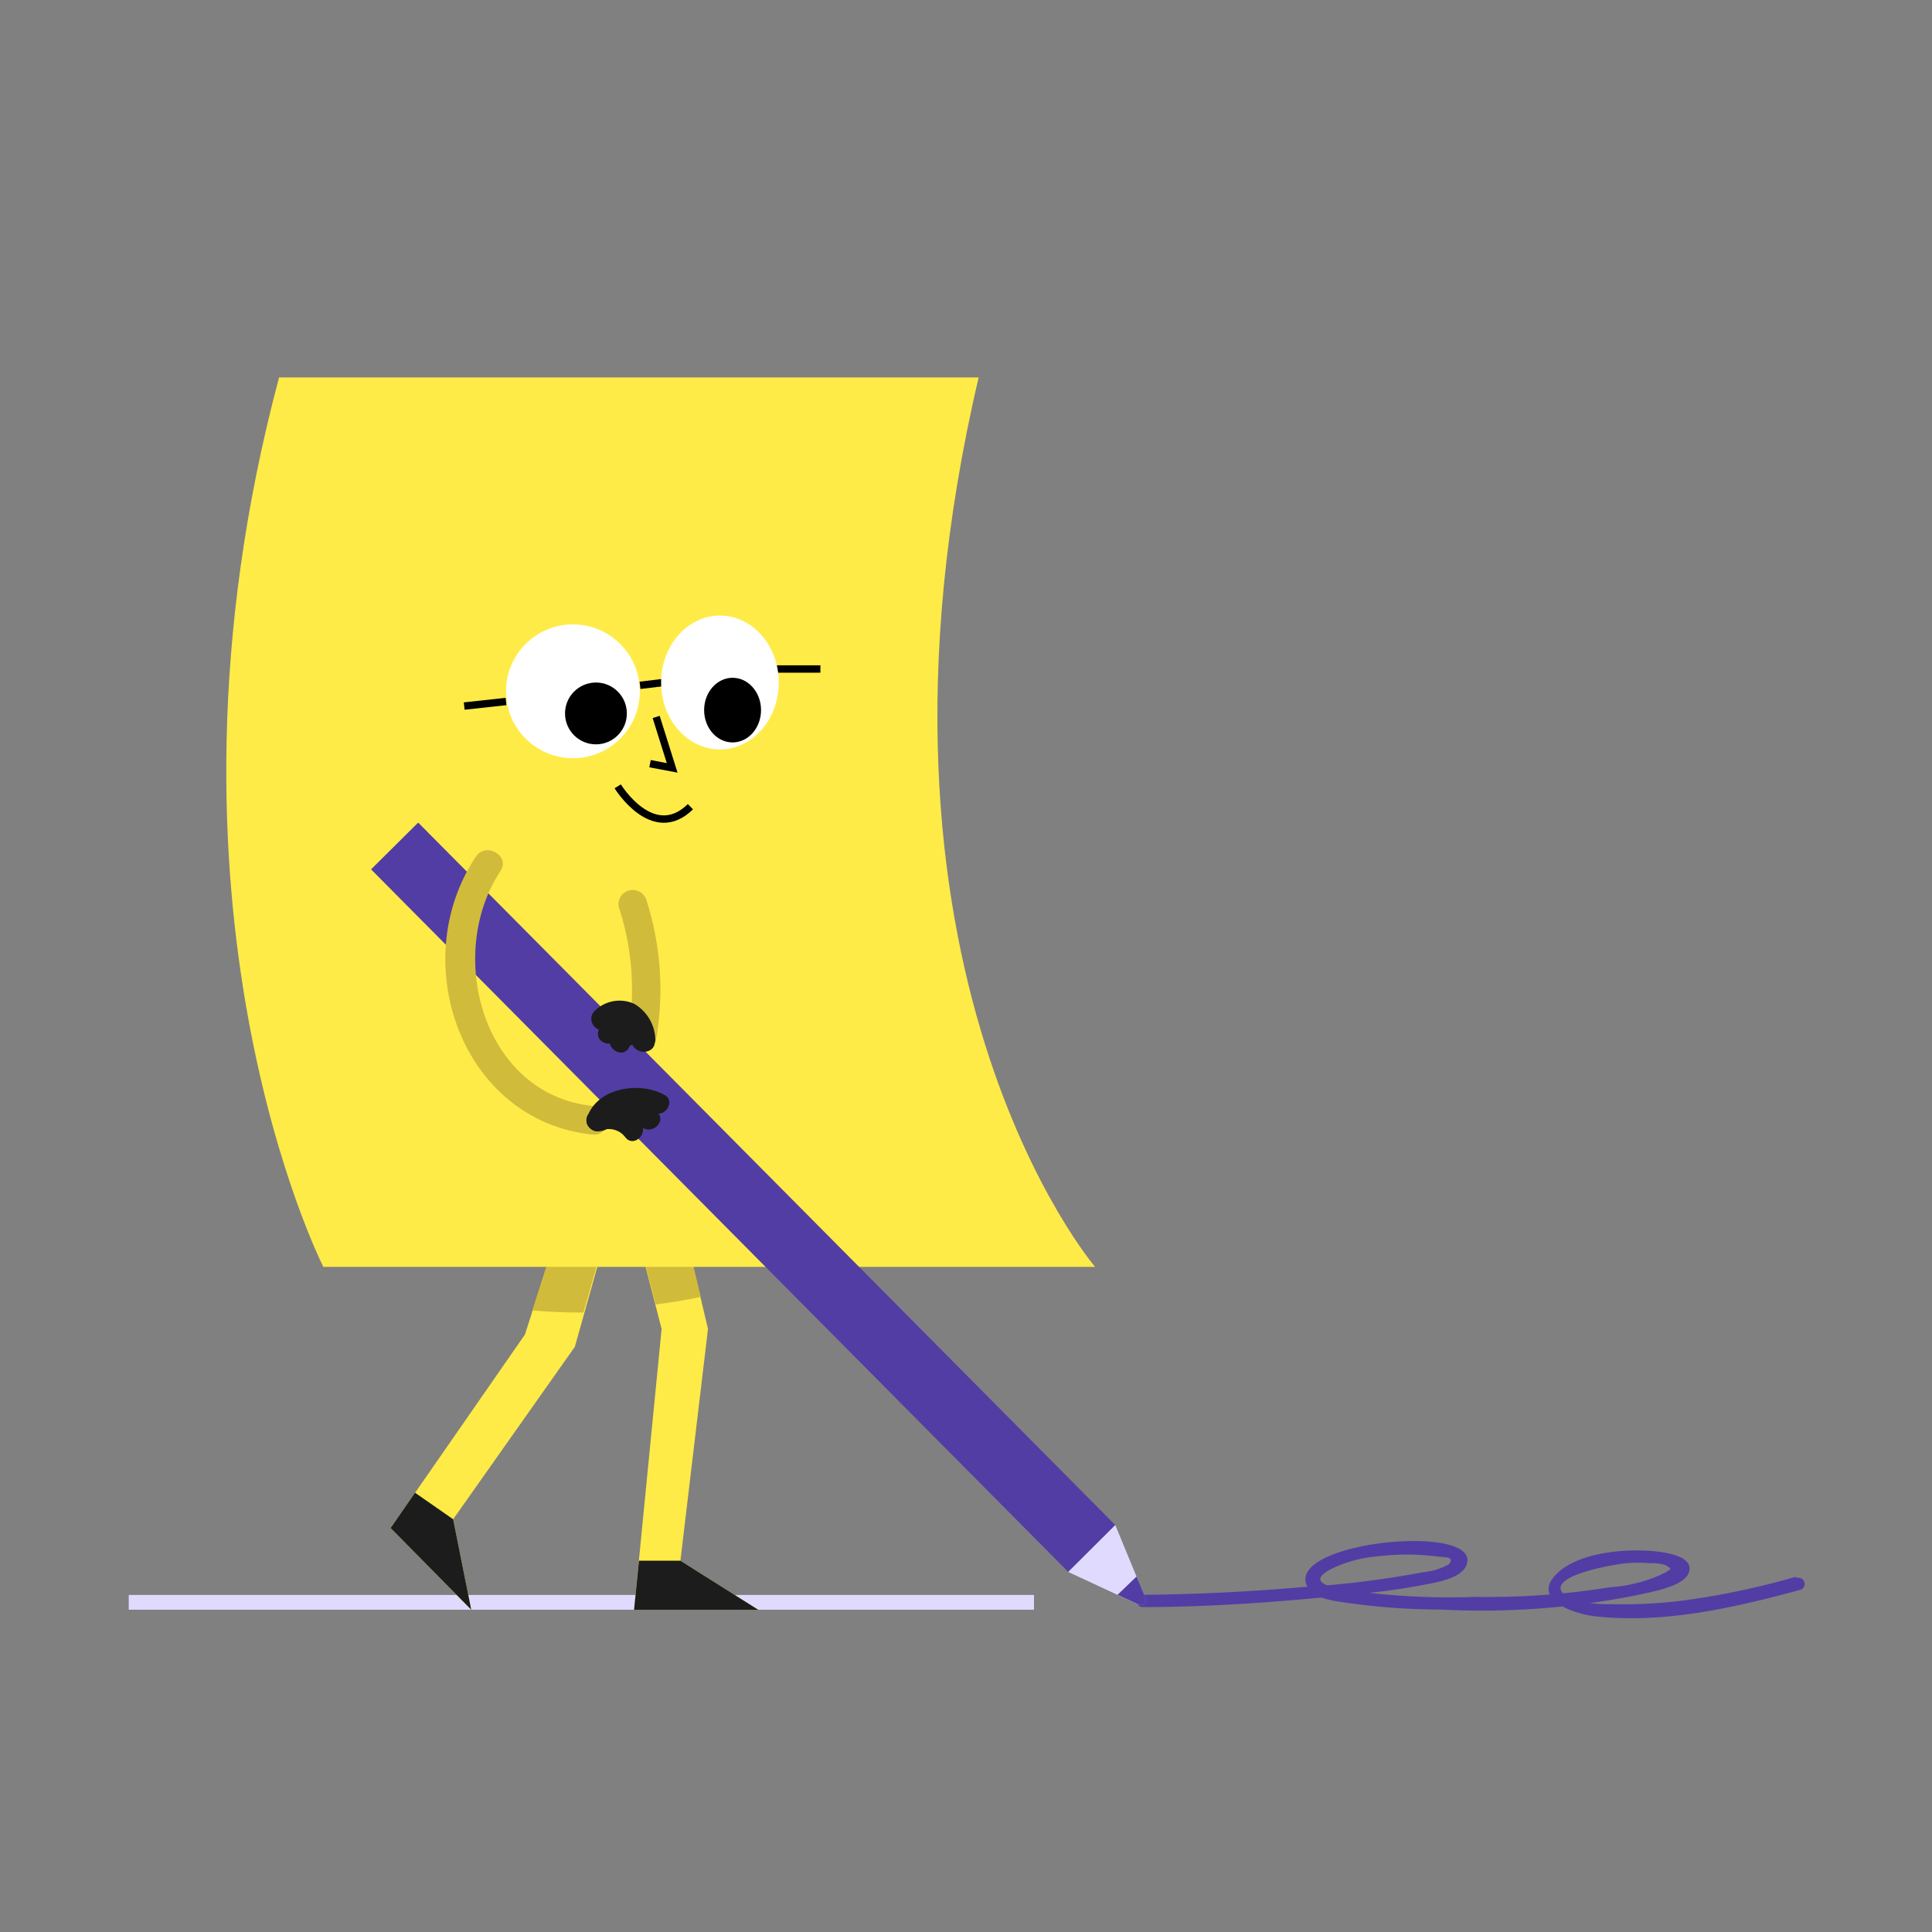 <svg id="Calque_1" data-name="Calque 1" xmlns="http://www.w3.org/2000/svg" viewBox="0 0 110 110"><rect x="0" y="0" width="110" height="110" fill="#808080" stroke="none"/><defs><style>.cls-1,.cls-8{fill:#e1daff;}.cls-1{stroke:#e1daff;stroke-width:0.84px;}.cls-1,.cls-6{stroke-miterlimit:10;}.cls-2{fill:#ffeb47;}.cls-3{fill:#d1bb3b;}.cls-4{fill:#1c1c1c;}.cls-5{fill:#fff;}.cls-6{fill:none;stroke:#000;stroke-width:0.42px;}.cls-7{fill:#523da5;}</style></defs><title>20211204_FORMACTION</title><line class="cls-1" x1="7.33" y1="91.23" x2="58.87" y2="91.23"/><polygon class="cls-2" points="38.08 66.28 40.31 75.66 38.74 88.86 43.18 91.66 36.1 91.66 37.67 75.66 35.43 67 38.08 66.28"/><path class="cls-3" d="M35.57,67.5v0l1.76,6.77c.87-.11,1.73-.25,2.57-.43L38.2,66.78Z"/><polygon class="cls-2" points="35.65 66.29 32.73 76.68 25.8 86.5 26.83 91.65 22.24 87 29.89 75.98 32.92 66.5 35.65 66.29"/><path class="cls-3" d="M35.22,67.7h0l0-.11-2.73.21-2.18,6.81c.9.08,1.8.12,2.72.12h.19l2-7Z"/><polygon class="cls-4" points="26.83 91.65 25.8 86.5 23.63 84.99 22.24 87 26.83 91.65"/><path class="cls-2" d="M62.35,72.13H18.41S7.88,51.46,15.89,21.49H55.72C47.83,55.16,62.35,72.13,62.35,72.13Z"/><circle class="cls-5" cx="32.62" cy="39.36" r="3.81"/><circle cx="33.93" cy="40.62" r="1.76"/><line class="cls-6" x1="26.43" y1="40.2" x2="28.81" y2="39.94"/><line class="cls-6" x1="36.44" y1="39.02" x2="37.76" y2="38.86"/><line class="cls-6" x1="44.04" y1="38.09" x2="46.71" y2="38.09"/><polyline class="cls-6" points="37.36 40.82 38.27 43.72 37.01 43.48"/><path class="cls-6" d="M35.17,44.77s2,3.26,4.14,1.16"/><ellipse class="cls-5" cx="40.99" cy="38.86" rx="3.35" ry="3.81"/><ellipse cx="41.71" cy="40.43" rx="1.62" ry="1.84"/><polygon class="cls-4" points="36.1 91.66 43.18 91.66 38.74 88.86 36.38 88.86 36.1 91.66"/><path class="cls-7" d="M102.23,89.78a44.36,44.36,0,0,1-6.65,1.38,28,28,0,0,1-3.55.18c-.8,0-2.28,0-2.94-.52-1.28-1.1,3-1.78,3.53-1.82a8.22,8.22,0,0,1,1.31,0,2.74,2.74,0,0,1,.9.11c.42.27.31.18,0,.42a8.36,8.36,0,0,1-3.14.84,44.24,44.24,0,0,1-7.71.55,40.41,40.41,0,0,1-7.46-.42c-.79-.14-2.08-.41-.82-1.12a7.26,7.26,0,0,1,2.66-.76,13.9,13.9,0,0,1,3.47,0c.49.06,1,0,.67.44a3.68,3.68,0,0,1-1.44.45,55.24,55.24,0,0,1-7,.86c-3,.26-6,.41-9,.43a.35.35,0,0,0,0,.7c4,0,8.06-.31,12.07-.73a38.08,38.08,0,0,0,4-.55c.65-.13,2.06-.34,2.36-1.1,1-2.5-10.68-1.33-9,1.31.4.64,1.65.74,2.29.84a37.66,37.66,0,0,0,5.2.37,44.86,44.86,0,0,0,11.22-.82c.72-.17,2.62-.46,2.94-1.25s-.79-1.07-1.36-1.17c-1.73-.3-4.91-.13-6.23,1.29s1.13,2.2,2.23,2.33c3.92.45,8-.49,11.71-1.5a.35.35,0,0,0-.19-.68Z"/><path class="cls-3" d="M35.24,51.67a15,15,0,0,1,.56,7c-.18,1,1.39,1.47,1.57.43a16.62,16.62,0,0,0-.56-7.83.81.81,0,0,0-1.57.43Z"/><rect class="cls-7" x="40.43" y="39.99" width="3.78" height="56.35" transform="translate(-35.74 49.59) rotate(-44.78)"/><path class="cls-8" d="M60.82,89.5l4,1.86a.29.29,0,0,0,.39-.38L63.5,86.83Z"/><path class="cls-7" d="M63.63,90.8l1.2.56a.29.29,0,0,0,.39-.38l-.51-1.22Z"/><path class="cls-3" d="M27.09,48.78c-4,6-.8,15.07,6.67,15.82,1,.11,1-1.53,0-1.63-6.24-.63-8.43-8.59-5.27-13.37.59-.87-.83-1.69-1.4-.82Z"/><path class="cls-7" d="M34.26,58a1.35,1.35,0,0,1,1.55-.34,1.79,1.79,0,0,1,.88,1.5"/><path class="cls-4" d="M34.69,58.43c.59-.68,1.35,0,1.39.73s1.28.78,1.23,0a2.42,2.42,0,0,0-1.19-2,2,2,0,0,0-2.3.44c-.51.59.35,1.45.87.86Z"/><path class="cls-7" d="M34.67,58.79c.09-.43.69-.54,1-.45s.64.53.85.85"/><path class="cls-4" d="M35.26,59a.67.67,0,0,1,.35,0c.19.09.33.38.43.55.43.66,1.49,0,1.06-.62a2,2,0,0,0-1.54-1.18,1.41,1.41,0,0,0-1.48.92c-.25.75.93,1.07,1.18.33Z"/><path class="cls-7" d="M36.66,59.24a.39.39,0,0,0-.21-.28,1.23,1.23,0,0,0-.44-.13.82.82,0,0,0-.71.45"/><path class="cls-4" d="M37.25,59.08A1.38,1.38,0,0,0,34.77,59c-.33.7.72,1.33,1.06.61.06-.13.09-.08.22-.14s.12.22,0,0c.27.73,1.46.42,1.18-.32Z"/><path class="cls-4" d="M34,63.81a1.75,1.75,0,0,1,2,.52"/><path class="cls-4" d="M34.31,64.34a1.17,1.17,0,0,1,1.3.42c.49.61,1.35-.26.86-.87a2.34,2.34,0,0,0-2.78-.61c-.69.38-.08,1.43.62,1.06Z"/><path class="cls-4" d="M34.19,63.75c.13-.33,1.07-.44,1.38-.42a2.78,2.78,0,0,1,1.4.36"/><path class="cls-4" d="M34.72,64.05c0,.07.21,0,.32-.07a2.63,2.63,0,0,1,.49,0,2.12,2.12,0,0,1,1,.18c.6.5,1.47-.36.86-.86-.83-.69-3.09-.9-3.74.18a.61.61,0,0,0,1.06.61Z"/><path class="cls-4" d="M34,63.73c.35-1.31,2.6-1.45,3.48-.93"/><path class="cls-4" d="M34.61,63.89c.29-.89,1.9-.93,2.58-.56s1.31-.68.62-1c-1.42-.78-3.82-.4-4.38,1.29-.25.75.93,1.07,1.18.32Z"/></svg>